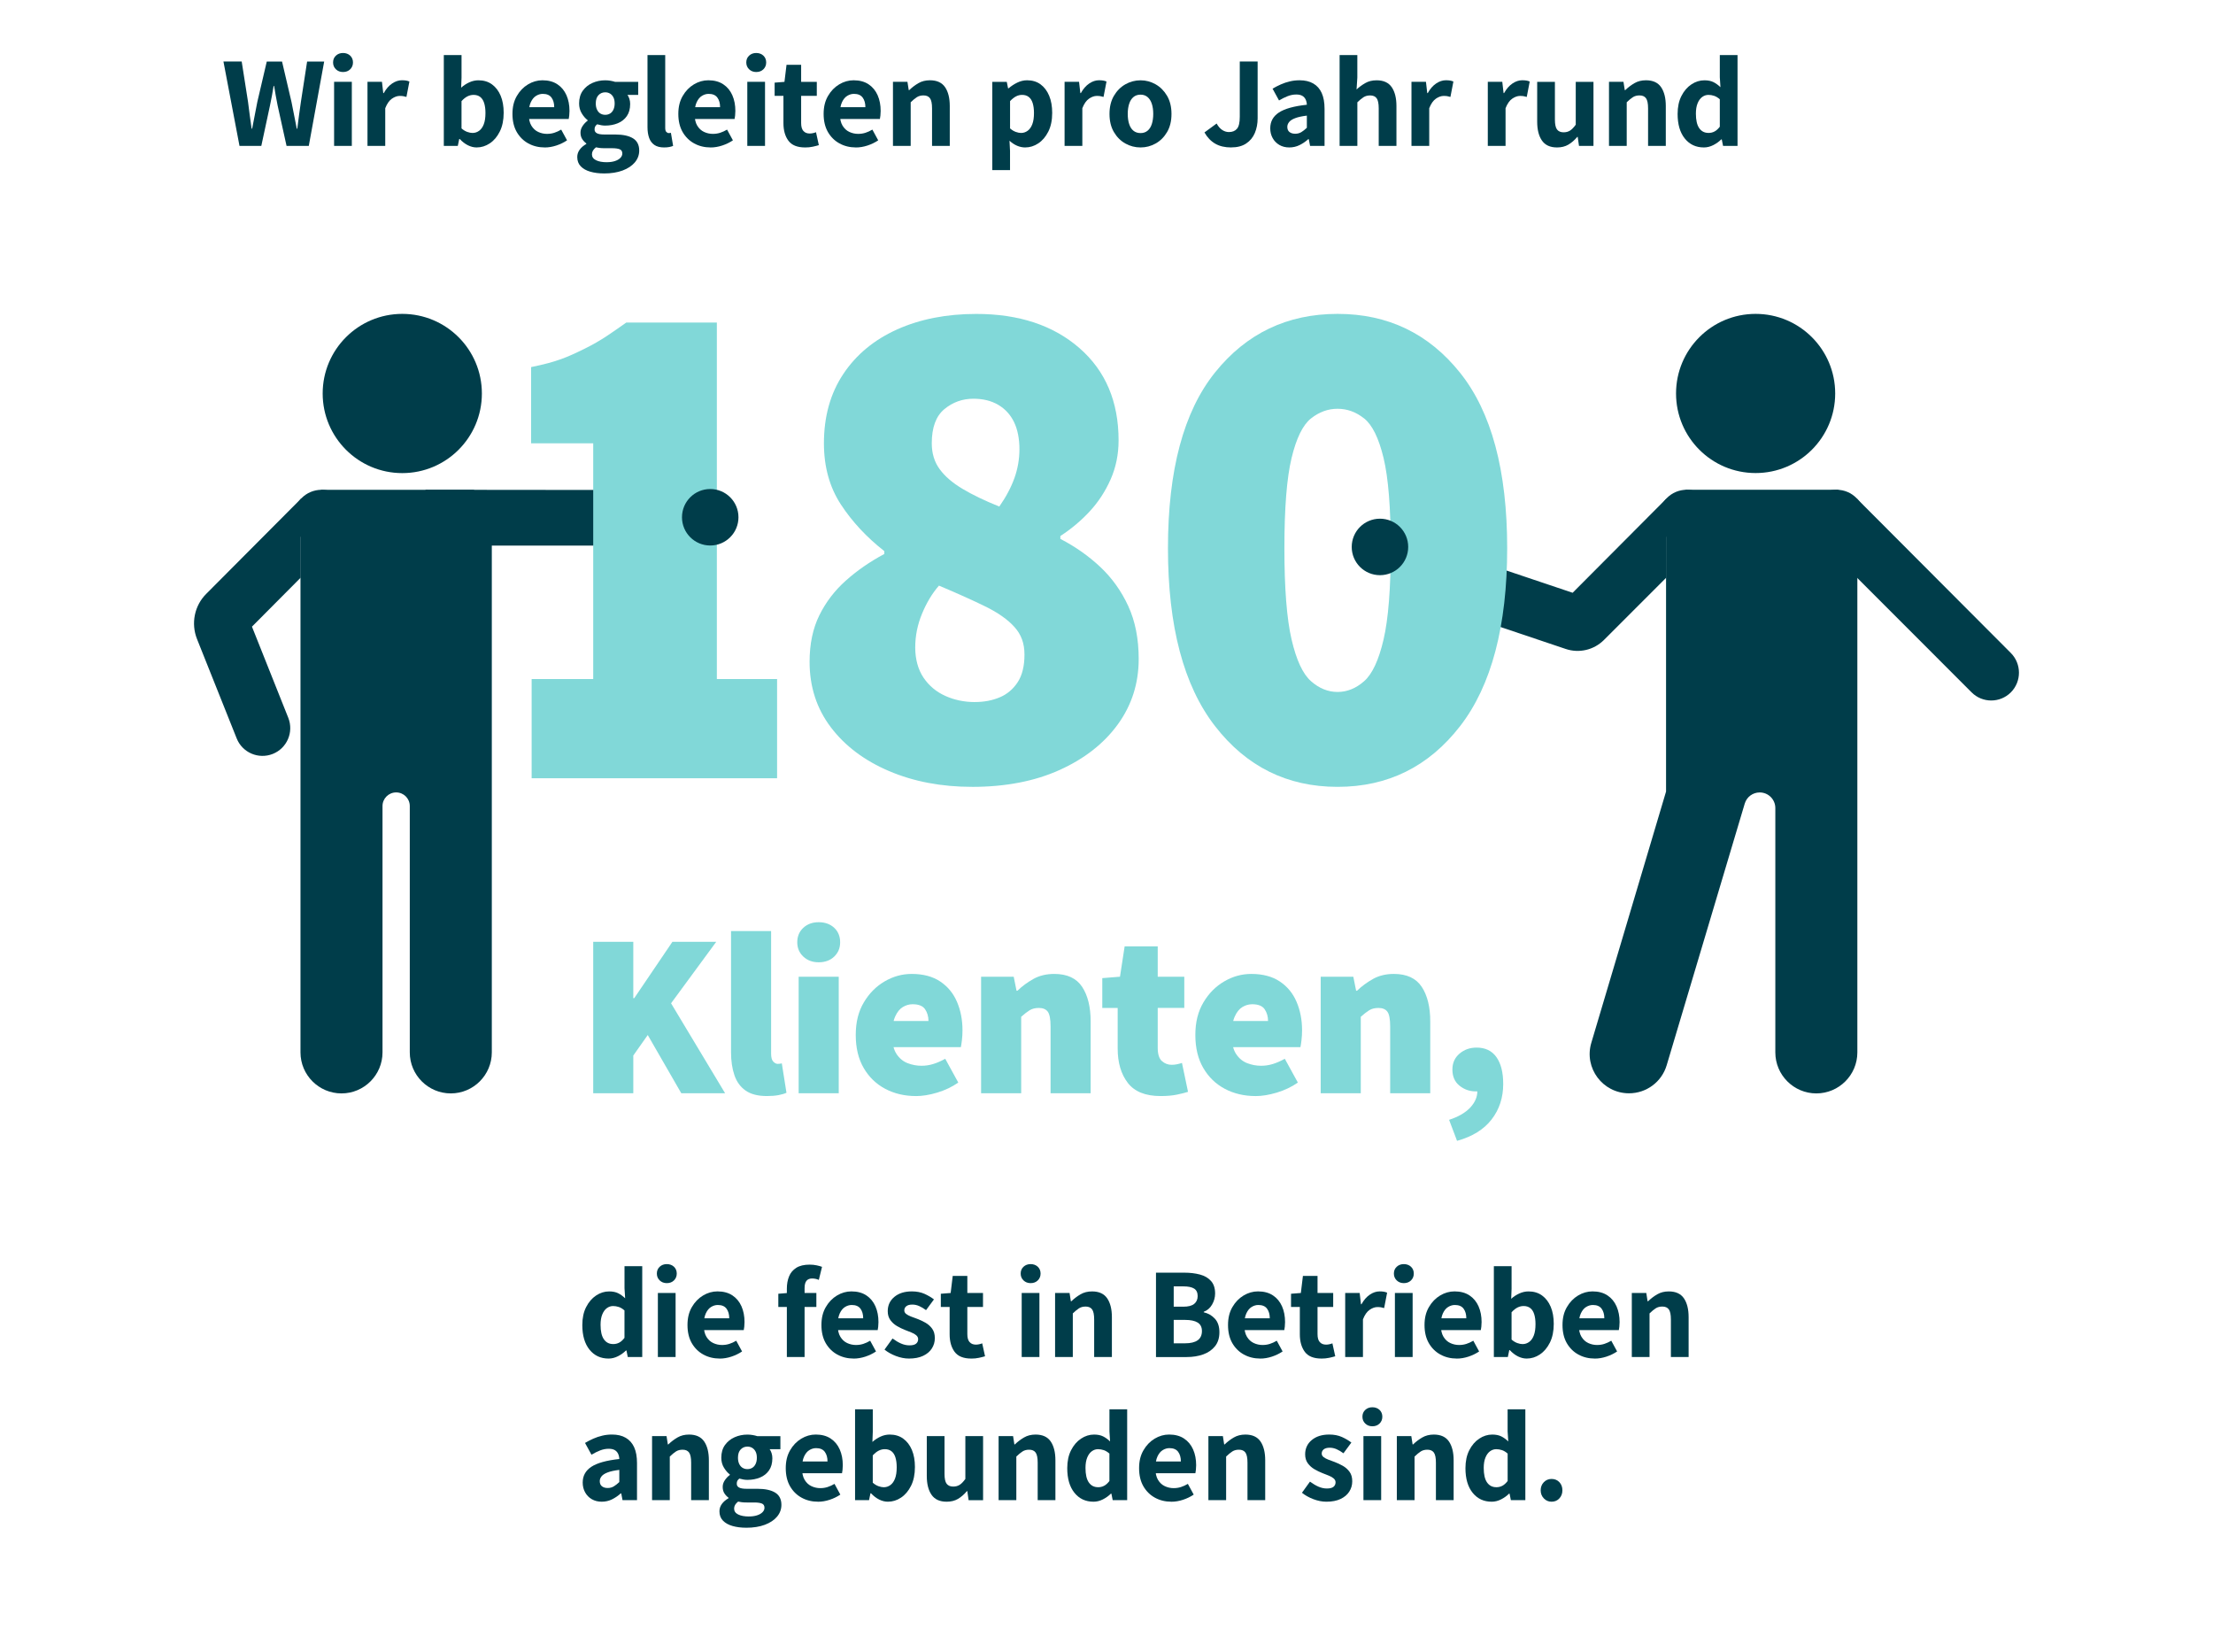 <?xml version="1.0" encoding="UTF-8"?>
<svg xmlns="http://www.w3.org/2000/svg" id="Ebene_1" data-name="Ebene 1" viewBox="0 0 804 600">
  <defs>
    <style>
      .cls-1 {
        fill: none;
      }

      .cls-2 {
        fill: #81d8d8;
      }

      .cls-3 {
        fill: #003d4a;
      }
    </style>
  </defs>
  <g>
    <rect class="cls-1" x="80.47" y="20" width="590.27" height="44.84"></rect>
    <path class="cls-3" d="M87.01,52.99l-5.83-30.64h6.63l2.3,14.66c.19,1.63.4,3.26.63,4.89.23,1.63.46,3.24.68,4.84h.19c.31-1.6.63-3.22.94-4.86.31-1.65.63-3.27.94-4.86l3.43-14.66h5.55l3.43,14.66c.31,1.6.63,3.21.96,4.84.33,1.63.65,3.26.96,4.89h.19c.19-1.63.4-3.26.63-4.89.24-1.63.46-3.24.68-4.84l2.26-14.66h6.2l-5.59,30.64h-8.08l-3.24-14.66c-.25-1.19-.48-2.38-.68-3.57-.2-1.19-.4-2.37-.59-3.53h-.19c-.19,1.16-.39,2.33-.61,3.53-.22,1.19-.45,2.38-.71,3.57l-3.15,14.66h-7.94Z"></path>
    <path class="cls-3" d="M124.62,26.16c-1.03,0-1.9-.33-2.58-.99-.69-.66-1.03-1.49-1.03-2.49s.34-1.83,1.03-2.47c.69-.64,1.55-.96,2.58-.96s1.93.32,2.61.96c.67.64,1.01,1.47,1.01,2.47s-.34,1.83-1.01,2.49c-.67.66-1.54.99-2.61.99ZM121.38,52.99v-23.27h6.44v23.27h-6.44Z"></path>
    <path class="cls-3" d="M133.51,52.99v-23.27h5.26l.47,4.09h.19c.85-1.54,1.86-2.69,3.03-3.48s2.36-1.18,3.55-1.18c.63,0,1.16.04,1.6.12.44.08.81.2,1.13.35l-1.08,5.59c-.41-.12-.79-.22-1.15-.28-.36-.06-.79-.09-1.29-.09-.91,0-1.85.33-2.82.99-.97.66-1.79,1.82-2.44,3.48v13.68h-6.44Z"></path>
    <path class="cls-3" d="M173.18,53.56c-1.07,0-2.12-.26-3.17-.78-1.05-.52-2.04-1.28-2.98-2.28h-.19l-.52,2.49h-5.08V20h6.44v8.18l-.14,3.67c.91-.81,1.9-1.46,2.98-1.95,1.08-.49,2.19-.73,3.31-.73,1.91,0,3.55.49,4.91,1.48,1.36.99,2.41,2.36,3.15,4.11.74,1.75,1.1,3.82,1.1,6.2,0,2.66-.47,4.94-1.41,6.82-.94,1.88-2.15,3.31-3.64,4.3-1.49.99-3.08,1.48-4.77,1.48ZM171.72,48.29c.85,0,1.63-.26,2.35-.78.72-.52,1.28-1.31,1.69-2.37.41-1.06.61-2.43.61-4.09,0-1.41-.16-2.61-.47-3.6-.31-.99-.79-1.73-1.43-2.23-.64-.5-1.45-.75-2.42-.75-.75,0-1.48.17-2.19.52-.71.35-1.43.92-2.19,1.74v9.92c.69.6,1.39,1.02,2.09,1.27.7.25,1.35.38,1.95.38Z"></path>
    <path class="cls-3" d="M197.89,53.56c-2.19,0-4.18-.49-5.95-1.46-1.77-.97-3.17-2.36-4.21-4.16-1.03-1.8-1.55-3.99-1.55-6.56s.52-4.67,1.57-6.49c1.05-1.82,2.4-3.23,4.07-4.23,1.66-1,3.42-1.5,5.26-1.5,2.16,0,3.97.49,5.43,1.46,1.46.97,2.55,2.3,3.29,3.97.74,1.68,1.1,3.58,1.1,5.71,0,.56-.03,1.12-.09,1.67-.06.55-.13.96-.19,1.25h-15.37l-.05-4.28h10.15c0-1.44-.33-2.61-.99-3.5-.66-.89-1.71-1.34-3.15-1.34-.85,0-1.66.23-2.44.71-.78.47-1.43,1.25-1.93,2.33-.5,1.08-.75,2.5-.75,4.25s.32,3.2.96,4.25c.64,1.05,1.46,1.81,2.47,2.28,1,.47,2.07.71,3.2.71.94,0,1.82-.13,2.66-.4.83-.27,1.67-.65,2.51-1.15l2.12,3.9c-1.16.78-2.45,1.41-3.88,1.88-1.43.47-2.84.71-4.25.71Z"></path>
    <path class="cls-3" d="M219.41,63c-1.82,0-3.46-.21-4.94-.63-1.47-.42-2.63-1.07-3.48-1.95-.85-.88-1.27-2.01-1.27-3.38,0-.97.29-1.86.87-2.66.58-.8,1.39-1.5,2.42-2.09v-.19c-.56-.41-1.06-.93-1.48-1.57-.42-.64-.63-1.43-.63-2.37,0-.85.26-1.65.78-2.42.52-.77,1.12-1.4,1.81-1.9v-.19c-.78-.59-1.5-1.42-2.14-2.47-.64-1.05-.96-2.25-.96-3.6,0-1.85.45-3.39,1.34-4.63.89-1.24,2.06-2.18,3.5-2.82,1.44-.64,2.99-.96,4.65-.96.66,0,1.29.06,1.9.16.61.11,1.17.24,1.67.4h8.41v4.75h-3.9c.28.38.52.85.7,1.43.19.58.28,1.2.28,1.86,0,1.79-.41,3.26-1.22,4.42-.81,1.16-1.9,2.02-3.27,2.58-1.36.56-2.89.85-4.58.85-.44,0-.9-.04-1.39-.12-.49-.08-1-.2-1.53-.35-.31.25-.55.51-.71.78-.16.27-.23.63-.23,1.1,0,.6.27,1.05.82,1.36.55.31,1.46.47,2.75.47h3.9c2.82,0,4.98.46,6.49,1.39,1.5.92,2.26,2.41,2.26,4.44,0,1.6-.53,3.02-1.57,4.28-1.05,1.25-2.53,2.24-4.44,2.96-1.91.72-4.18,1.08-6.81,1.08ZM220.45,58.92c1.1,0,2.07-.13,2.91-.4.85-.27,1.51-.64,2-1.13.49-.49.73-1.03.73-1.62,0-.78-.32-1.3-.96-1.55-.64-.25-1.56-.38-2.75-.38h-2.68c-.72,0-1.33-.03-1.83-.09-.5-.06-.96-.14-1.36-.23-.5.41-.87.81-1.1,1.22s-.35.85-.35,1.32c0,.94.49,1.65,1.48,2.14.99.49,2.29.73,3.92.73ZM219.88,41.71c.66,0,1.25-.16,1.76-.47.52-.31.92-.78,1.22-1.41.3-.63.45-1.38.45-2.26s-.15-1.61-.45-2.21c-.3-.59-.71-1.05-1.22-1.36-.52-.31-1.1-.47-1.76-.47-.97,0-1.79.35-2.44,1.03-.66.69-.99,1.69-.99,3.01,0,.88.15,1.63.45,2.26.3.63.71,1.1,1.22,1.41.52.31,1.1.47,1.76.47Z"></path>
    <path class="cls-3" d="M241.25,53.56c-1.47,0-2.65-.31-3.52-.92-.88-.61-1.51-1.46-1.9-2.56-.39-1.1-.59-2.4-.59-3.9v-26.18h6.44v26.46c0,.69.13,1.18.4,1.46.27.28.54.42.82.42.16,0,.29,0,.4-.02.11-.02.26-.04.45-.07l.8,4.75c-.38.16-.83.29-1.36.4-.53.11-1.17.16-1.93.16Z"></path>
    <path class="cls-3" d="M258.15,53.56c-2.19,0-4.18-.49-5.95-1.46-1.77-.97-3.17-2.36-4.21-4.16-1.03-1.8-1.55-3.99-1.55-6.56s.52-4.67,1.57-6.49c1.05-1.82,2.4-3.23,4.07-4.23,1.66-1,3.42-1.5,5.26-1.5,2.16,0,3.97.49,5.43,1.46,1.46.97,2.55,2.3,3.29,3.97.74,1.68,1.1,3.58,1.1,5.71,0,.56-.03,1.12-.09,1.67-.06.55-.13.96-.19,1.25h-15.37l-.05-4.28h10.15c0-1.44-.33-2.61-.99-3.5-.66-.89-1.71-1.34-3.15-1.34-.85,0-1.66.23-2.44.71-.78.47-1.43,1.25-1.93,2.33-.5,1.08-.75,2.5-.75,4.25s.32,3.2.96,4.25c.64,1.05,1.46,1.81,2.47,2.28,1,.47,2.07.71,3.2.71.94,0,1.82-.13,2.66-.4.83-.27,1.67-.65,2.51-1.15l2.12,3.9c-1.16.78-2.45,1.41-3.88,1.88-1.43.47-2.84.71-4.25.71Z"></path>
    <path class="cls-3" d="M274.74,26.16c-1.03,0-1.9-.33-2.58-.99-.69-.66-1.03-1.49-1.03-2.49s.34-1.83,1.03-2.47c.69-.64,1.55-.96,2.58-.96s1.93.32,2.61.96c.67.64,1.01,1.47,1.01,2.47s-.34,1.83-1.01,2.49c-.67.66-1.54.99-2.61.99ZM271.5,52.99v-23.27h6.44v23.27h-6.44Z"></path>
    <path class="cls-3" d="M292.48,53.56c-2.82,0-4.83-.81-6.04-2.44-1.21-1.63-1.81-3.76-1.81-6.39v-9.92h-3.2v-4.79l3.57-.28.75-6.2h5.31v6.2h5.69v5.08h-5.69v9.87c0,1.32.27,2.28.82,2.89.55.61,1.31.92,2.28.92.41,0,.81-.05,1.22-.14.41-.09.77-.2,1.08-.33l1.03,4.7c-.63.19-1.36.38-2.21.56-.85.19-1.79.28-2.82.28Z"></path>
    <path class="cls-3" d="M310.94,53.56c-2.19,0-4.18-.49-5.95-1.46-1.77-.97-3.17-2.36-4.21-4.16-1.03-1.8-1.55-3.99-1.55-6.56s.52-4.67,1.57-6.49c1.05-1.82,2.4-3.23,4.07-4.23,1.66-1,3.42-1.5,5.26-1.5,2.16,0,3.97.49,5.43,1.46,1.46.97,2.55,2.3,3.29,3.97.74,1.68,1.1,3.58,1.1,5.71,0,.56-.03,1.12-.09,1.67-.06.55-.13.96-.19,1.25h-15.37l-.05-4.28h10.15c0-1.44-.33-2.61-.99-3.5-.66-.89-1.71-1.34-3.15-1.34-.85,0-1.66.23-2.44.71-.78.47-1.43,1.25-1.93,2.33-.5,1.08-.75,2.5-.75,4.25s.32,3.2.96,4.25c.64,1.05,1.46,1.81,2.47,2.28,1,.47,2.07.71,3.2.71.94,0,1.82-.13,2.66-.4.83-.27,1.67-.65,2.51-1.15l2.12,3.9c-1.16.78-2.45,1.41-3.88,1.88-1.43.47-2.84.71-4.25.71Z"></path>
    <path class="cls-3" d="M324.42,52.99v-23.27h5.26l.47,3.01h.19c1-.97,2.11-1.81,3.31-2.51,1.21-.71,2.61-1.06,4.21-1.06,2.51,0,4.33.83,5.48,2.49,1.14,1.66,1.72,3.95,1.72,6.86v14.48h-6.44v-13.63c0-1.75-.25-2.98-.75-3.67-.5-.69-1.29-1.03-2.35-1.03-.94,0-1.74.21-2.4.63-.66.42-1.41,1.04-2.26,1.86v15.84h-6.44Z"></path>
    <path class="cls-3" d="M360.51,61.78V29.73h5.26l.47,2.35h.19c.94-.81,1.99-1.5,3.15-2.07,1.16-.56,2.35-.85,3.57-.85,1.91,0,3.54.49,4.89,1.48,1.35.99,2.39,2.37,3.13,4.14.74,1.77,1.1,3.85,1.1,6.23,0,2.66-.47,4.93-1.41,6.79-.94,1.86-2.15,3.29-3.64,4.28-1.49.99-3.08,1.48-4.77,1.48-1,0-1.99-.21-2.96-.63-.97-.42-1.88-1.03-2.73-1.81l.19,3.71v6.96h-6.44ZM371,48.29c.85,0,1.63-.26,2.35-.78.72-.52,1.28-1.31,1.69-2.37.41-1.06.61-2.43.61-4.09,0-1.41-.16-2.61-.47-3.6-.31-.99-.79-1.73-1.43-2.23-.64-.5-1.45-.75-2.42-.75-.75,0-1.47.17-2.16.52-.69.35-1.43.92-2.21,1.74v9.92c.69.6,1.39,1.02,2.09,1.27.7.25,1.35.38,1.95.38Z"></path>
    <path class="cls-3" d="M386.77,52.99v-23.27h5.26l.47,4.09h.19c.85-1.54,1.86-2.69,3.03-3.48s2.36-1.18,3.55-1.18c.63,0,1.16.04,1.6.12.44.08.81.2,1.13.35l-1.08,5.59c-.41-.12-.79-.22-1.15-.28-.36-.06-.79-.09-1.29-.09-.91,0-1.85.33-2.82.99-.97.66-1.79,1.82-2.44,3.48v13.68h-6.44Z"></path>
    <path class="cls-3" d="M414.37,53.56c-1.97,0-3.82-.48-5.52-1.43-1.71-.96-3.09-2.34-4.16-4.16-1.07-1.82-1.6-4.01-1.6-6.58s.53-4.76,1.6-6.58c1.07-1.82,2.45-3.21,4.16-4.18,1.71-.97,3.55-1.46,5.52-1.46s3.77.49,5.48,1.46c1.71.97,3.09,2.37,4.16,4.18,1.06,1.82,1.6,4.01,1.6,6.58s-.53,4.76-1.6,6.58c-1.07,1.82-2.45,3.2-4.16,4.16-1.71.96-3.53,1.43-5.48,1.43ZM414.37,48.34c1,0,1.85-.28,2.54-.85.69-.56,1.21-1.37,1.55-2.42.34-1.05.52-2.28.52-3.69s-.17-2.64-.52-3.69c-.35-1.05-.86-1.86-1.55-2.44-.69-.58-1.54-.87-2.54-.87s-1.9.29-2.58.87c-.69.58-1.21,1.39-1.55,2.44s-.52,2.28-.52,3.69.17,2.64.52,3.69c.34,1.05.86,1.86,1.55,2.42.69.56,1.55.85,2.58.85Z"></path>
    <path class="cls-3" d="M447.27,53.56c-2.26,0-4.18-.45-5.76-1.36-1.58-.91-2.89-2.27-3.92-4.09l4.42-3.24c.59,1.07,1.28,1.85,2.04,2.35.77.5,1.57.75,2.42.75,1.28,0,2.26-.4,2.94-1.2s1.01-2.25,1.01-4.35v-20.07h6.49v20.63c0,1.94-.34,3.71-1.01,5.31-.67,1.6-1.72,2.88-3.15,3.83-1.43.96-3.25,1.43-5.48,1.43Z"></path>
    <path class="cls-3" d="M468.4,53.56c-1.38,0-2.58-.31-3.62-.92-1.03-.61-1.84-1.44-2.42-2.49-.58-1.05-.87-2.23-.87-3.55,0-2.44,1.05-4.35,3.15-5.73,2.1-1.38,5.48-2.32,10.15-2.82-.03-.72-.18-1.36-.45-1.93-.27-.56-.67-1-1.22-1.32-.55-.31-1.28-.47-2.19-.47-1.03,0-2.06.2-3.08.59-1.02.39-2.08.92-3.17,1.57l-2.35-4.28c.94-.56,1.94-1.08,3.01-1.55,1.06-.47,2.16-.84,3.29-1.1,1.13-.27,2.3-.4,3.53-.4,1.97,0,3.63.39,4.98,1.18,1.35.78,2.37,1.94,3.05,3.45.69,1.52,1.03,3.44,1.03,5.76v13.44h-5.26l-.47-2.44h-.19c-.97.88-2.03,1.6-3.17,2.16-1.14.56-2.39.85-3.74.85ZM470.56,48.58c.85,0,1.59-.2,2.23-.59.64-.39,1.31-.92,2-1.57v-4.42c-1.79.22-3.2.52-4.23.92-1.03.39-1.77.86-2.21,1.41-.44.55-.66,1.14-.66,1.76,0,.85.27,1.47.8,1.88.53.41,1.22.61,2.07.61Z"></path>
    <path class="cls-3" d="M486.69,52.99V20h6.44v8.18l-.28,4.32c.91-.85,1.95-1.61,3.13-2.3,1.17-.69,2.56-1.03,4.16-1.03,2.51,0,4.33.83,5.48,2.49,1.14,1.66,1.72,3.95,1.72,6.86v14.48h-6.44v-13.63c0-1.75-.25-2.98-.75-3.67-.5-.69-1.29-1.03-2.35-1.03-.94,0-1.74.21-2.4.63-.66.42-1.41,1.04-2.26,1.86v15.84h-6.44Z"></path>
    <path class="cls-3" d="M512.8,52.99v-23.27h5.26l.47,4.09h.19c.85-1.54,1.86-2.69,3.03-3.48s2.36-1.18,3.55-1.18c.63,0,1.16.04,1.6.12.44.08.81.2,1.13.35l-1.08,5.59c-.41-.12-.79-.22-1.15-.28-.36-.06-.79-.09-1.29-.09-.91,0-1.85.33-2.82.99-.97.66-1.79,1.82-2.44,3.48v13.68h-6.44Z"></path>
    <path class="cls-3" d="M540.53,52.99v-23.27h5.26l.47,4.09h.19c.85-1.54,1.86-2.69,3.03-3.48s2.36-1.18,3.55-1.18c.63,0,1.16.04,1.6.12.44.08.81.2,1.13.35l-1.08,5.59c-.41-.12-.79-.22-1.15-.28-.36-.06-.79-.09-1.29-.09-.91,0-1.85.33-2.82.99-.97.66-1.79,1.82-2.44,3.48v13.68h-6.44Z"></path>
    <path class="cls-3" d="M565.66,53.56c-2.48,0-4.29-.83-5.45-2.49-1.16-1.66-1.74-3.95-1.74-6.86v-14.48h6.44v13.68c0,1.75.26,2.97.78,3.64.52.67,1.31,1.01,2.37,1.01.91,0,1.69-.21,2.35-.63.66-.42,1.35-1.14,2.07-2.14v-15.56h6.44v23.27h-5.26l-.47-3.29h-.14c-1,1.19-2.08,2.13-3.24,2.82-1.16.69-2.54,1.03-4.14,1.03Z"></path>
    <path class="cls-3" d="M584.56,52.99v-23.27h5.26l.47,3.01h.19c1-.97,2.11-1.81,3.31-2.51,1.21-.71,2.61-1.06,4.21-1.06,2.51,0,4.33.83,5.48,2.49,1.14,1.66,1.72,3.95,1.72,6.86v14.48h-6.44v-13.63c0-1.75-.25-2.98-.75-3.67-.5-.69-1.29-1.03-2.35-1.03-.94,0-1.74.21-2.4.63-.66.42-1.41,1.04-2.26,1.86v15.84h-6.44Z"></path>
    <path class="cls-3" d="M619.03,53.56c-2.88,0-5.19-1.08-6.93-3.24-1.74-2.16-2.61-5.14-2.61-8.93,0-2.54.46-4.72,1.39-6.53.92-1.82,2.13-3.22,3.62-4.21,1.49-.99,3.06-1.48,4.72-1.48,1.32,0,2.41.22,3.29.66.88.44,1.72,1.05,2.54,1.83l-.23-3.62v-8.04h6.44v32.99h-5.26l-.47-2.35h-.19c-.81.82-1.78,1.5-2.89,2.07-1.11.56-2.25.85-3.41.85ZM620.68,48.29c.81,0,1.55-.17,2.21-.52.66-.34,1.3-.92,1.93-1.74v-9.96c-.66-.59-1.34-1.01-2.04-1.25s-1.4-.35-2.09-.35c-.82,0-1.57.25-2.26.75-.69.5-1.25,1.26-1.67,2.28-.42,1.02-.63,2.28-.63,3.78,0,2.35.4,4.11,1.2,5.26.8,1.16,1.92,1.74,3.36,1.74Z"></path>
  </g>
  <g>
    <rect class="cls-1" x="209.68" y="451.49" width="537.57" height="93.51"></rect>
    <path class="cls-3" d="M221.1,493.51c-2.88,0-5.19-1.08-6.93-3.24-1.74-2.16-2.61-5.14-2.61-8.93,0-2.54.46-4.72,1.39-6.53.92-1.82,2.13-3.22,3.62-4.21,1.49-.99,3.06-1.48,4.72-1.48,1.32,0,2.41.22,3.29.66.88.44,1.72,1.05,2.54,1.83l-.23-3.62v-8.04h6.44v32.99h-5.26l-.47-2.35h-.19c-.82.82-1.78,1.5-2.89,2.07-1.11.56-2.25.85-3.41.85ZM222.74,488.25c.81,0,1.55-.17,2.21-.52.66-.34,1.3-.92,1.93-1.74v-9.96c-.66-.59-1.34-1.01-2.04-1.25-.71-.23-1.4-.35-2.09-.35-.81,0-1.57.25-2.26.75-.69.5-1.25,1.26-1.67,2.28-.42,1.02-.63,2.28-.63,3.78,0,2.35.4,4.11,1.2,5.26.8,1.16,1.92,1.74,3.36,1.74Z"></path>
    <path class="cls-3" d="M242.25,466.11c-1.03,0-1.9-.33-2.58-.99-.69-.66-1.03-1.49-1.03-2.49s.34-1.83,1.03-2.47c.69-.64,1.55-.96,2.58-.96s1.93.32,2.61.96c.67.64,1.01,1.47,1.01,2.47s-.34,1.83-1.01,2.49c-.67.66-1.54.99-2.61.99ZM239.01,492.95v-23.27h6.44v23.27h-6.44Z"></path>
    <path class="cls-3" d="M261.48,493.51c-2.19,0-4.18-.49-5.95-1.46-1.77-.97-3.17-2.36-4.21-4.16-1.03-1.8-1.55-3.99-1.55-6.56s.52-4.67,1.57-6.49c1.05-1.82,2.4-3.23,4.07-4.23,1.66-1,3.42-1.5,5.26-1.5,2.16,0,3.97.49,5.43,1.46,1.46.97,2.55,2.3,3.29,3.97.74,1.68,1.1,3.58,1.1,5.71,0,.56-.03,1.12-.09,1.67-.06.55-.13.96-.19,1.25h-15.37l-.05-4.28h10.15c0-1.44-.33-2.61-.99-3.5-.66-.89-1.71-1.34-3.15-1.34-.85,0-1.66.23-2.44.71-.78.47-1.43,1.25-1.93,2.33-.5,1.08-.75,2.5-.75,4.25s.32,3.2.96,4.25c.64,1.05,1.46,1.81,2.47,2.28,1,.47,2.07.71,3.2.71.94,0,1.82-.13,2.66-.4.83-.27,1.67-.65,2.51-1.15l2.12,3.9c-1.16.78-2.45,1.41-3.88,1.88-1.43.47-2.84.71-4.25.71Z"></path>
    <path class="cls-3" d="M282.77,474.76v-4.79l3.43-.28h10.39v5.08h-13.82ZM285.87,492.95v-24.82c0-1.66.27-3.15.8-4.46.53-1.32,1.41-2.36,2.63-3.13,1.22-.77,2.84-1.15,4.84-1.15.94,0,1.8.09,2.58.26.78.17,1.43.35,1.93.54l-1.17,4.75c-.41-.19-.82-.32-1.22-.4-.41-.08-.82-.12-1.22-.12-.88,0-1.55.27-2.02.82-.47.55-.71,1.45-.71,2.7v25h-6.44Z"></path>
    <path class="cls-3" d="M310.14,493.51c-2.19,0-4.18-.49-5.95-1.46-1.77-.97-3.17-2.36-4.21-4.16-1.03-1.8-1.55-3.99-1.55-6.56s.52-4.67,1.57-6.49c1.05-1.82,2.4-3.23,4.07-4.23,1.66-1,3.42-1.5,5.26-1.5,2.16,0,3.97.49,5.43,1.46,1.46.97,2.55,2.3,3.29,3.97.74,1.68,1.1,3.58,1.1,5.71,0,.56-.03,1.12-.09,1.67-.06.55-.13.96-.19,1.25h-15.37l-.05-4.28h10.15c0-1.44-.33-2.61-.99-3.5-.66-.89-1.71-1.34-3.15-1.34-.85,0-1.66.23-2.44.71-.78.47-1.43,1.25-1.93,2.33-.5,1.08-.75,2.5-.75,4.25s.32,3.2.96,4.25c.64,1.05,1.46,1.81,2.47,2.28,1,.47,2.07.71,3.2.71.94,0,1.82-.13,2.66-.4.83-.27,1.67-.65,2.51-1.15l2.12,3.9c-1.16.78-2.45,1.41-3.88,1.88-1.43.47-2.84.71-4.25.71Z"></path>
    <path class="cls-3" d="M330.23,493.51c-1.54,0-3.11-.31-4.72-.92-1.61-.61-3-1.39-4.16-2.33l2.91-4.04c1.06.78,2.1,1.39,3.1,1.83,1,.44,2.02.66,3.06.66,1.1,0,1.9-.2,2.4-.61.5-.41.75-.96.75-1.65,0-.53-.23-.99-.68-1.39-.45-.39-1.05-.74-1.79-1.03-.74-.3-1.51-.6-2.33-.92-.97-.38-1.94-.85-2.89-1.41-.96-.56-1.75-1.28-2.4-2.16-.64-.88-.96-1.96-.96-3.24,0-2.13.8-3.86,2.4-5.19,1.6-1.33,3.71-2,6.35-2,1.75,0,3.29.3,4.61.89,1.32.6,2.46,1.27,3.43,2.02l-2.87,3.9c-.85-.63-1.68-1.12-2.49-1.48-.81-.36-1.65-.54-2.49-.54-.97,0-1.7.2-2.19.59-.49.39-.73.9-.73,1.53,0,.5.22.92.66,1.27.44.35,1.02.66,1.74.94.72.28,1.49.56,2.3.85,1,.38,1.99.84,2.96,1.39.97.55,1.79,1.27,2.44,2.16.66.89.99,2.04.99,3.45s-.36,2.63-1.08,3.76c-.72,1.13-1.78,2.02-3.17,2.68-1.39.66-3.11.99-5.15.99Z"></path>
    <path class="cls-3" d="M352.86,493.51c-2.82,0-4.83-.81-6.04-2.44-1.21-1.63-1.81-3.76-1.81-6.39v-9.92h-3.2v-4.79l3.57-.28.75-6.2h5.31v6.2h5.69v5.08h-5.69v9.87c0,1.32.27,2.28.82,2.89.55.61,1.31.92,2.28.92.41,0,.81-.05,1.22-.14.41-.09.77-.2,1.08-.33l1.03,4.7c-.63.19-1.36.38-2.21.56-.85.19-1.79.28-2.82.28Z"></path>
    <path class="cls-3" d="M374.43,466.11c-1.03,0-1.9-.33-2.58-.99-.69-.66-1.03-1.49-1.03-2.49s.34-1.83,1.03-2.47c.69-.64,1.55-.96,2.58-.96s1.93.32,2.61.96c.67.64,1.01,1.47,1.01,2.47s-.34,1.83-1.01,2.49c-.67.66-1.54.99-2.61.99ZM371.19,492.95v-23.27h6.44v23.27h-6.44Z"></path>
    <path class="cls-3" d="M383.32,492.95v-23.27h5.26l.47,3.01h.19c1-.97,2.11-1.81,3.31-2.51,1.21-.71,2.61-1.06,4.21-1.06,2.51,0,4.33.83,5.48,2.49,1.14,1.66,1.72,3.95,1.72,6.86v14.48h-6.44v-13.63c0-1.75-.25-2.98-.75-3.67-.5-.69-1.29-1.03-2.35-1.03-.94,0-1.74.21-2.4.63-.66.42-1.41,1.04-2.26,1.86v15.84h-6.44Z"></path>
    <path class="cls-3" d="M419.98,492.95v-30.64h10.29c2.1,0,4,.23,5.69.68,1.69.45,3.03,1.24,4.02,2.35.99,1.11,1.48,2.62,1.48,4.54,0,1.41-.37,2.75-1.1,4.02s-1.75,2.14-3.03,2.61v.19c1.63.38,2.98,1.16,4.07,2.35,1.08,1.19,1.62,2.82,1.62,4.89s-.53,3.77-1.6,5.1c-1.07,1.33-2.49,2.32-4.28,2.96-1.79.64-3.79.96-6.02.96h-11.14ZM426.42,474.67h3.48c1.82,0,3.14-.34,3.97-1.03.83-.69,1.25-1.63,1.25-2.82,0-1.28-.43-2.19-1.29-2.73-.86-.53-2.16-.8-3.88-.8h-3.53v7.38ZM426.42,487.97h4.14c2,0,3.52-.37,4.56-1.1,1.03-.74,1.55-1.86,1.55-3.36,0-1.41-.52-2.44-1.55-3.08-1.03-.64-2.55-.96-4.56-.96h-4.14v8.51Z"></path>
    <path class="cls-3" d="M457.86,493.51c-2.19,0-4.18-.49-5.95-1.46-1.77-.97-3.17-2.36-4.21-4.16-1.03-1.8-1.55-3.99-1.55-6.56s.52-4.67,1.57-6.49c1.05-1.82,2.4-3.23,4.07-4.23,1.66-1,3.42-1.5,5.26-1.5,2.16,0,3.97.49,5.43,1.46,1.46.97,2.55,2.3,3.29,3.97.74,1.68,1.1,3.58,1.1,5.71,0,.56-.03,1.12-.09,1.67-.06.55-.12.96-.19,1.25h-15.37l-.05-4.28h10.15c0-1.44-.33-2.61-.99-3.5-.66-.89-1.71-1.34-3.15-1.34-.85,0-1.66.23-2.44.71-.78.47-1.43,1.25-1.93,2.33-.5,1.08-.75,2.5-.75,4.25s.32,3.2.96,4.25c.64,1.05,1.46,1.81,2.47,2.28,1,.47,2.07.71,3.2.71.94,0,1.83-.13,2.66-.4.83-.27,1.67-.65,2.51-1.15l2.12,3.9c-1.16.78-2.45,1.41-3.88,1.88-1.43.47-2.84.71-4.25.71Z"></path>
    <path class="cls-3" d="M480.09,493.51c-2.82,0-4.83-.81-6.04-2.44-1.21-1.63-1.81-3.76-1.81-6.39v-9.92h-3.2v-4.79l3.57-.28.75-6.2h5.31v6.2h5.69v5.08h-5.69v9.87c0,1.32.27,2.28.82,2.89.55.61,1.31.92,2.28.92.41,0,.81-.05,1.22-.14.41-.09.77-.2,1.08-.33l1.03,4.7c-.63.19-1.36.38-2.21.56s-1.79.28-2.82.28Z"></path>
    <path class="cls-3" d="M488.72,492.95v-23.27h5.26l.47,4.09h.19c.85-1.54,1.86-2.69,3.03-3.48s2.36-1.18,3.55-1.18c.63,0,1.16.04,1.6.12.44.08.81.2,1.13.35l-1.08,5.59c-.41-.12-.79-.22-1.15-.28-.36-.06-.79-.09-1.29-.09-.91,0-1.85.33-2.82.99-.97.66-1.79,1.82-2.44,3.48v13.68h-6.44Z"></path>
    <path class="cls-3" d="M510.02,466.11c-1.03,0-1.9-.33-2.58-.99-.69-.66-1.03-1.49-1.03-2.49s.34-1.83,1.03-2.47c.69-.64,1.55-.96,2.58-.96s1.93.32,2.61.96c.67.64,1.01,1.47,1.01,2.47s-.34,1.83-1.01,2.49c-.67.66-1.54.99-2.61.99ZM506.78,492.95v-23.27h6.44v23.27h-6.44Z"></path>
    <path class="cls-3" d="M529.25,493.51c-2.19,0-4.18-.49-5.95-1.46-1.77-.97-3.17-2.36-4.21-4.16-1.03-1.8-1.55-3.99-1.55-6.56s.52-4.67,1.58-6.49c1.05-1.82,2.4-3.23,4.07-4.23,1.66-1,3.42-1.5,5.26-1.5,2.16,0,3.97.49,5.43,1.46,1.46.97,2.55,2.3,3.29,3.97.74,1.68,1.1,3.58,1.1,5.71,0,.56-.03,1.12-.09,1.67-.06.55-.13.96-.19,1.25h-15.37l-.05-4.28h10.15c0-1.44-.33-2.61-.99-3.5-.66-.89-1.71-1.34-3.15-1.34-.85,0-1.66.23-2.44.71-.78.47-1.43,1.25-1.93,2.33-.5,1.08-.75,2.5-.75,4.25s.32,3.2.96,4.25c.64,1.05,1.46,1.81,2.47,2.28,1,.47,2.07.71,3.2.71.94,0,1.82-.13,2.66-.4.83-.27,1.67-.65,2.51-1.15l2.12,3.9c-1.16.78-2.45,1.41-3.88,1.88-1.43.47-2.84.71-4.25.71Z"></path>
    <path class="cls-3" d="M554.67,493.51c-1.07,0-2.12-.26-3.17-.78s-2.04-1.28-2.98-2.28h-.19l-.52,2.49h-5.08v-32.99h6.44v8.18l-.14,3.67c.91-.81,1.9-1.46,2.99-1.95,1.08-.49,2.19-.73,3.31-.73,1.91,0,3.55.49,4.91,1.48,1.36.99,2.41,2.36,3.15,4.11.74,1.75,1.1,3.82,1.1,6.2,0,2.66-.47,4.94-1.41,6.82-.94,1.88-2.16,3.31-3.64,4.3-1.49.99-3.08,1.48-4.77,1.48ZM553.21,488.25c.85,0,1.63-.26,2.35-.78s1.29-1.31,1.69-2.37c.41-1.06.61-2.43.61-4.09,0-1.41-.16-2.61-.47-3.6-.31-.99-.79-1.73-1.43-2.23-.64-.5-1.45-.75-2.42-.75-.75,0-1.48.17-2.19.52-.71.35-1.43.92-2.19,1.74v9.92c.69.6,1.39,1.02,2.09,1.27.7.25,1.35.38,1.95.38Z"></path>
    <path class="cls-3" d="M579.38,493.51c-2.2,0-4.18-.49-5.95-1.46-1.77-.97-3.17-2.36-4.21-4.16-1.03-1.8-1.55-3.99-1.55-6.56s.52-4.67,1.58-6.49c1.05-1.82,2.4-3.23,4.07-4.23,1.66-1,3.42-1.5,5.26-1.5,2.16,0,3.97.49,5.43,1.46,1.46.97,2.55,2.3,3.29,3.97.74,1.68,1.11,3.58,1.11,5.71,0,.56-.03,1.12-.09,1.67-.06.55-.13.96-.19,1.25h-15.37l-.05-4.28h10.15c0-1.44-.33-2.61-.99-3.5-.66-.89-1.71-1.34-3.15-1.34-.85,0-1.66.23-2.45.71-.78.47-1.42,1.25-1.93,2.33-.5,1.08-.75,2.5-.75,4.25s.32,3.2.96,4.25c.64,1.05,1.46,1.81,2.47,2.28,1,.47,2.07.71,3.2.71.94,0,1.82-.13,2.65-.4.83-.27,1.67-.65,2.52-1.15l2.12,3.9c-1.16.78-2.45,1.41-3.88,1.88-1.43.47-2.84.71-4.25.71Z"></path>
    <path class="cls-3" d="M592.85,492.95v-23.27h5.26l.47,3.01h.19c1-.97,2.11-1.81,3.31-2.51,1.21-.71,2.61-1.06,4.21-1.06,2.51,0,4.33.83,5.48,2.49,1.14,1.66,1.72,3.95,1.72,6.86v14.48h-6.44v-13.63c0-1.75-.25-2.98-.75-3.67-.5-.69-1.29-1.03-2.35-1.03-.94,0-1.74.21-2.4.63-.66.42-1.41,1.04-2.26,1.86v15.84h-6.44Z"></path>
    <path class="cls-3" d="M218.61,545.51c-1.38,0-2.58-.31-3.62-.92s-1.84-1.44-2.42-2.49c-.58-1.05-.87-2.23-.87-3.55,0-2.44,1.05-4.35,3.15-5.73,2.1-1.38,5.48-2.32,10.15-2.82-.03-.72-.18-1.36-.45-1.93-.27-.56-.67-1-1.22-1.32-.55-.31-1.28-.47-2.19-.47-1.03,0-2.06.2-3.08.59-1.02.39-2.08.92-3.17,1.57l-2.35-4.28c.94-.56,1.94-1.08,3.01-1.55,1.06-.47,2.16-.84,3.29-1.1,1.13-.27,2.3-.4,3.52-.4,1.97,0,3.63.39,4.98,1.18,1.35.78,2.37,1.94,3.06,3.45.69,1.52,1.03,3.44,1.03,5.76v13.44h-5.26l-.47-2.44h-.19c-.97.88-2.03,1.6-3.17,2.16-1.14.56-2.39.85-3.74.85ZM220.77,540.53c.85,0,1.59-.2,2.23-.59.64-.39,1.31-.92,2-1.57v-4.42c-1.79.22-3.2.52-4.23.92-1.03.39-1.77.86-2.21,1.41-.44.55-.66,1.14-.66,1.76,0,.85.27,1.47.8,1.88.53.41,1.22.61,2.07.61Z"></path>
    <path class="cls-3" d="M236.9,544.95v-23.27h5.26l.47,3.01h.19c1-.97,2.11-1.81,3.31-2.51,1.21-.71,2.61-1.06,4.21-1.06,2.51,0,4.33.83,5.48,2.49,1.14,1.66,1.72,3.95,1.72,6.86v14.48h-6.44v-13.63c0-1.75-.25-2.98-.75-3.67-.5-.69-1.29-1.03-2.35-1.03-.94,0-1.74.21-2.4.63-.66.42-1.41,1.04-2.26,1.86v15.84h-6.44Z"></path>
    <path class="cls-3" d="M271.07,554.96c-1.82,0-3.46-.21-4.94-.63-1.47-.42-2.63-1.07-3.48-1.95-.85-.88-1.27-2.01-1.27-3.38,0-.97.29-1.86.87-2.66.58-.8,1.39-1.5,2.42-2.09v-.19c-.56-.41-1.06-.93-1.48-1.57-.42-.64-.63-1.43-.63-2.37,0-.85.26-1.65.78-2.42.52-.77,1.12-1.4,1.81-1.9v-.19c-.78-.59-1.5-1.42-2.14-2.47-.64-1.05-.96-2.25-.96-3.6,0-1.85.45-3.39,1.34-4.63.89-1.24,2.06-2.18,3.5-2.82,1.44-.64,2.99-.96,4.65-.96.66,0,1.29.06,1.9.16.61.11,1.17.24,1.67.4h8.41v4.75h-3.9c.28.38.52.85.7,1.43.19.58.28,1.2.28,1.86,0,1.79-.41,3.26-1.22,4.42-.81,1.16-1.9,2.02-3.27,2.58-1.36.56-2.89.85-4.58.85-.44,0-.9-.04-1.39-.12-.49-.08-1-.2-1.53-.35-.31.25-.55.51-.71.78-.16.27-.23.63-.23,1.1,0,.6.27,1.05.82,1.36.55.31,1.46.47,2.75.47h3.9c2.82,0,4.98.46,6.49,1.39,1.5.92,2.26,2.41,2.26,4.44,0,1.6-.53,3.02-1.57,4.28-1.05,1.25-2.53,2.24-4.44,2.96-1.91.72-4.18,1.08-6.81,1.08ZM272.1,550.87c1.1,0,2.07-.13,2.91-.4.85-.27,1.51-.64,2-1.13.49-.49.73-1.03.73-1.62,0-.78-.32-1.3-.96-1.55-.64-.25-1.56-.38-2.75-.38h-2.68c-.72,0-1.33-.03-1.83-.09-.5-.06-.96-.14-1.36-.23-.5.41-.87.81-1.1,1.22s-.35.85-.35,1.32c0,.94.49,1.65,1.48,2.14.99.49,2.29.73,3.92.73ZM271.54,533.67c.66,0,1.25-.16,1.76-.47.52-.31.92-.78,1.22-1.41.3-.63.45-1.38.45-2.26s-.15-1.61-.45-2.21c-.3-.59-.71-1.05-1.22-1.36-.52-.31-1.1-.47-1.76-.47-.97,0-1.79.35-2.44,1.03-.66.69-.99,1.69-.99,3.01,0,.88.15,1.63.45,2.26.3.63.71,1.1,1.22,1.41.52.31,1.1.47,1.76.47Z"></path>
    <path class="cls-3" d="M297.18,545.51c-2.19,0-4.18-.49-5.95-1.46-1.77-.97-3.17-2.36-4.21-4.16-1.03-1.8-1.55-3.99-1.55-6.56s.52-4.67,1.57-6.49c1.05-1.82,2.4-3.23,4.07-4.23,1.66-1,3.42-1.5,5.26-1.5,2.16,0,3.97.49,5.43,1.46,1.46.97,2.55,2.3,3.29,3.97.74,1.68,1.1,3.58,1.1,5.71,0,.56-.03,1.12-.09,1.67-.06.55-.13.96-.19,1.25h-15.37l-.05-4.28h10.15c0-1.44-.33-2.61-.99-3.5-.66-.89-1.71-1.34-3.15-1.34-.85,0-1.66.23-2.44.71-.78.47-1.43,1.25-1.93,2.33-.5,1.08-.75,2.5-.75,4.25s.32,3.2.96,4.25c.64,1.05,1.46,1.81,2.47,2.28,1,.47,2.07.71,3.2.71.94,0,1.82-.13,2.66-.4.83-.27,1.67-.65,2.51-1.15l2.12,3.9c-1.16.78-2.45,1.41-3.88,1.88-1.43.47-2.84.71-4.25.71Z"></path>
    <path class="cls-3" d="M322.59,545.51c-1.07,0-2.12-.26-3.17-.78-1.05-.52-2.04-1.28-2.98-2.28h-.19l-.52,2.49h-5.08v-32.99h6.44v8.18l-.14,3.67c.91-.81,1.9-1.46,2.98-1.95,1.08-.49,2.19-.73,3.31-.73,1.91,0,3.55.49,4.91,1.48,1.36.99,2.41,2.36,3.15,4.11.74,1.75,1.1,3.82,1.1,6.2,0,2.66-.47,4.94-1.41,6.82-.94,1.88-2.15,3.31-3.64,4.3-1.49.99-3.08,1.48-4.77,1.48ZM321.13,540.25c.85,0,1.63-.26,2.35-.78.72-.52,1.28-1.31,1.69-2.37.41-1.06.61-2.43.61-4.09,0-1.41-.16-2.61-.47-3.6-.31-.99-.79-1.73-1.43-2.23-.64-.5-1.45-.75-2.42-.75-.75,0-1.48.17-2.19.52-.71.35-1.43.92-2.19,1.74v9.92c.69.6,1.39,1.02,2.09,1.27.7.25,1.35.38,1.95.38Z"></path>
    <path class="cls-3" d="M343.9,545.51c-2.48,0-4.29-.83-5.45-2.49-1.16-1.66-1.74-3.95-1.74-6.86v-14.48h6.44v13.68c0,1.75.26,2.97.78,3.64s1.31,1.01,2.37,1.01c.91,0,1.69-.21,2.35-.63.66-.42,1.35-1.14,2.07-2.14v-15.56h6.44v23.27h-5.26l-.47-3.29h-.14c-1,1.19-2.08,2.13-3.24,2.82-1.16.69-2.54,1.03-4.14,1.03Z"></path>
    <path class="cls-3" d="M362.8,544.95v-23.27h5.26l.47,3.01h.19c1-.97,2.11-1.81,3.31-2.51,1.21-.71,2.61-1.06,4.21-1.06,2.51,0,4.33.83,5.48,2.49,1.14,1.66,1.72,3.95,1.72,6.86v14.48h-6.44v-13.63c0-1.75-.25-2.98-.75-3.67-.5-.69-1.29-1.03-2.35-1.03-.94,0-1.74.21-2.4.63-.66.42-1.41,1.04-2.26,1.86v15.84h-6.44Z"></path>
    <path class="cls-3" d="M397.28,545.51c-2.88,0-5.19-1.08-6.93-3.24-1.74-2.16-2.61-5.14-2.61-8.93,0-2.54.46-4.72,1.39-6.53.92-1.82,2.13-3.22,3.62-4.21,1.49-.99,3.06-1.48,4.72-1.48,1.32,0,2.41.22,3.29.66.88.44,1.72,1.05,2.54,1.83l-.23-3.62v-8.04h6.44v32.99h-5.26l-.47-2.35h-.19c-.82.82-1.78,1.5-2.89,2.07-1.11.56-2.25.85-3.41.85ZM398.92,540.25c.81,0,1.55-.17,2.21-.52.66-.34,1.3-.92,1.93-1.74v-9.96c-.66-.59-1.34-1.01-2.04-1.25-.71-.23-1.4-.35-2.09-.35-.81,0-1.57.25-2.26.75-.69.5-1.25,1.26-1.67,2.28-.42,1.02-.63,2.28-.63,3.78,0,2.35.4,4.11,1.2,5.26.8,1.16,1.92,1.74,3.36,1.74Z"></path>
    <path class="cls-3" d="M425.55,545.51c-2.19,0-4.18-.49-5.95-1.46-1.77-.97-3.17-2.36-4.21-4.16-1.03-1.8-1.55-3.99-1.55-6.56s.52-4.67,1.58-6.49c1.05-1.82,2.4-3.23,4.07-4.23,1.66-1,3.42-1.5,5.26-1.5,2.16,0,3.97.49,5.43,1.46,1.46.97,2.55,2.3,3.29,3.97.74,1.68,1.1,3.58,1.1,5.71,0,.56-.03,1.12-.09,1.67-.06.55-.13.96-.19,1.25h-15.37l-.05-4.28h10.15c0-1.44-.33-2.61-.99-3.5-.66-.89-1.71-1.34-3.15-1.34-.85,0-1.66.23-2.44.71-.78.47-1.43,1.25-1.93,2.33-.5,1.08-.75,2.5-.75,4.25s.32,3.2.96,4.25c.64,1.05,1.46,1.81,2.47,2.28,1,.47,2.07.71,3.2.71.94,0,1.82-.13,2.66-.4.83-.27,1.67-.65,2.51-1.15l2.12,3.9c-1.16.78-2.45,1.41-3.88,1.88-1.43.47-2.84.71-4.25.71Z"></path>
    <path class="cls-3" d="M439.02,544.95v-23.27h5.26l.47,3.01h.19c1-.97,2.11-1.81,3.31-2.51s2.61-1.06,4.21-1.06c2.51,0,4.33.83,5.48,2.49,1.14,1.66,1.72,3.95,1.72,6.86v14.48h-6.44v-13.63c0-1.75-.25-2.98-.75-3.67-.5-.69-1.29-1.03-2.35-1.03-.94,0-1.74.21-2.4.63-.66.42-1.41,1.04-2.26,1.86v15.84h-6.44Z"></path>
    <path class="cls-3" d="M481.89,545.51c-1.54,0-3.11-.31-4.72-.92-1.61-.61-3-1.39-4.16-2.33l2.91-4.04c1.06.78,2.1,1.39,3.1,1.83,1,.44,2.02.66,3.05.66,1.1,0,1.9-.2,2.4-.61.5-.41.75-.96.75-1.65,0-.53-.23-.99-.68-1.39-.45-.39-1.05-.74-1.79-1.03-.74-.3-1.51-.6-2.33-.92-.97-.38-1.94-.85-2.89-1.41-.96-.56-1.75-1.28-2.4-2.16-.64-.88-.96-1.96-.96-3.24,0-2.13.8-3.86,2.4-5.19,1.6-1.33,3.71-2,6.35-2,1.75,0,3.29.3,4.61.89,1.32.6,2.46,1.27,3.43,2.02l-2.87,3.9c-.85-.63-1.68-1.12-2.49-1.48-.82-.36-1.65-.54-2.49-.54-.97,0-1.7.2-2.19.59-.49.39-.73.9-.73,1.53,0,.5.22.92.66,1.27.44.35,1.02.66,1.74.94.72.28,1.49.56,2.3.85,1,.38,1.99.84,2.96,1.39.97.55,1.79,1.27,2.44,2.16.66.89.99,2.04.99,3.45s-.36,2.63-1.08,3.76-1.78,2.02-3.17,2.68c-1.39.66-3.11.99-5.15.99Z"></path>
    <path class="cls-3" d="M498.59,518.11c-1.03,0-1.9-.33-2.58-.99-.69-.66-1.03-1.49-1.03-2.49s.34-1.83,1.03-2.47c.69-.64,1.55-.96,2.58-.96s1.93.32,2.61.96c.67.64,1.01,1.47,1.01,2.47s-.34,1.83-1.01,2.49c-.67.66-1.54.99-2.61.99ZM495.35,544.95v-23.27h6.44v23.27h-6.44Z"></path>
    <path class="cls-3" d="M507.48,544.95v-23.27h5.26l.47,3.01h.19c1-.97,2.11-1.81,3.31-2.51s2.61-1.06,4.21-1.06c2.51,0,4.33.83,5.48,2.49,1.14,1.66,1.72,3.95,1.72,6.86v14.48h-6.44v-13.63c0-1.75-.25-2.98-.75-3.67-.5-.69-1.29-1.03-2.35-1.03-.94,0-1.74.21-2.4.63-.66.42-1.41,1.04-2.26,1.86v15.84h-6.44Z"></path>
    <path class="cls-3" d="M541.95,545.51c-2.88,0-5.19-1.08-6.93-3.24-1.74-2.16-2.61-5.14-2.61-8.93,0-2.54.46-4.72,1.39-6.53.92-1.82,2.13-3.22,3.62-4.21,1.49-.99,3.06-1.48,4.72-1.48,1.32,0,2.41.22,3.29.66.88.44,1.72,1.05,2.54,1.83l-.24-3.62v-8.04h6.44v32.99h-5.26l-.47-2.35h-.19c-.82.82-1.78,1.5-2.89,2.07-1.11.56-2.25.85-3.41.85ZM543.6,540.25c.81,0,1.55-.17,2.21-.52s1.3-.92,1.93-1.74v-9.96c-.66-.59-1.34-1.01-2.04-1.25-.71-.23-1.4-.35-2.09-.35-.82,0-1.57.25-2.26.75-.69.5-1.25,1.26-1.67,2.28-.42,1.02-.63,2.28-.63,3.78,0,2.35.4,4.11,1.2,5.26.8,1.16,1.92,1.74,3.36,1.74Z"></path>
    <path class="cls-3" d="M563.69,545.51c-1.1,0-2.03-.4-2.8-1.2-.77-.8-1.15-1.78-1.15-2.94s.38-2.18,1.15-2.96c.77-.78,1.7-1.17,2.8-1.17,1.16,0,2.11.39,2.84,1.17.74.78,1.1,1.77,1.1,2.96s-.37,2.14-1.1,2.94c-.74.8-1.68,1.2-2.84,1.2Z"></path>
  </g>
  <g>
    <g>
      <path class="cls-3" d="M534.61,202.98l36.74,12.35,33.93-34.07.1,28.56-22.65,22.65c-3.65,3.65-9.03,4.92-13.92,3.26l-40.62-13.66c-5.22-1.76-7.99-7.37-6.26-12.58l.1-.29c1.73-5.18,7.37-7.99,12.58-6.23Z"></path>
      <path class="cls-3" d="M666.74,142.93c0,15.97-12.94,28.91-28.91,28.91s-28.91-12.94-28.91-28.91,12.94-28.91,28.91-28.91,28.91,12.94,28.91,28.91"></path>
      <path class="cls-3" d="M667.25,198.21c5.61,0,10.15-4.54,10.15-10.15s-4.54-10.15-10.15-10.15-10.15,4.54-10.15,10.15,4.54,10.15,10.15,10.15"></path>
      <path class="cls-3" d="M612.8,198.21c5.61,0,10.15-4.54,10.15-10.15s-4.54-10.15-10.15-10.15-10.15,4.54-10.15,10.15,4.54,10.15,10.15,10.15"></path>
      <path class="cls-3" d="M658.13,177.91h-45.56l-7.28,3.36v106.26l-27.15,91.27c-2.74,9.16,4.14,18.35,13.69,18.35,6.33,0,11.9-4.14,13.69-10.2l28.36-95.05c.72-2.41,2.93-4.04,5.44-4.04,3.13,0,5.67,2.54,5.67,5.67v88.76c0,8.21,6.68,14.9,14.9,14.9s14.9-6.68,14.9-14.9v-94.76s0-106.26,0-106.26l-7.12-3.36h-9.54Z"></path>
      <path class="cls-3" d="M730.57,237.22l-55.81-55.95-.1,28.57,41.63,41.66c3.94,3.95,10.33,3.95,14.28,0,3.91-3.94,3.91-10.33,0-14.28h0Z"></path>
    </g>
    <g>
      <g>
        <path class="cls-3" d="M117.23,142.94c0,15.97,12.95,28.92,28.92,28.92s28.92-12.94,28.92-28.92-12.94-28.92-28.92-28.92-28.92,12.95-28.92,28.92"></path>
        <path class="cls-3" d="M171.99,177.92l6.69,3.36v201.01c0,8.21-6.68,14.9-14.9,14.9s-14.9-6.68-14.9-14.9v-89.49c0-2.74-2.22-4.95-4.95-4.95s-4.96,2.22-4.96,4.95v89.49c0,8.21-6.68,14.9-14.9,14.9s-14.9-6.68-14.9-14.9v-201.01s7.72-3.36,7.72-3.36h55.09Z"></path>
        <path class="cls-3" d="M109.24,181.27v28.57l-17.7,17.8,13.2,33.12c2.05,5.18-.46,11.05-5.64,13.11-5.18,2.05-11.05-.46-13.11-5.64l-14.41-36.09c-2.25-5.67-.95-12.16,3.39-16.46l34.26-34.4Z"></path>
        <path class="cls-3" d="M254.76,178.02l-100.17-.1v20.27l100.17.02c5.58,0,10.1-4.52,10.1-10.1-.02-5.56-4.54-10.07-10.1-10.1h0Z"></path>
      </g>
      <path class="cls-3" d="M116.84,198.44c5.67,0,10.26-4.59,10.26-10.26s-4.59-10.26-10.26-10.26-10.26,4.59-10.26,10.26,4.59,10.26,10.26,10.26"></path>
    </g>
    <g>
      <path class="cls-2" d="M193.15,282.7v-36.03h22.37v-85.64h-22.57v-27.68c9.4-1.91,13.05-3.54,19.41-6.66s10.23-6.08,15.18-9.53h32.9v129.51h21.88v36.03h-89.16Z"></path>
      <path class="cls-2" d="M353.14,285.83c-11.14,0-21.19-1.92-30.16-5.74-8.97-3.83-16.02-9.14-21.15-15.93-5.14-6.79-7.7-14.71-7.7-23.76,0-6.44,1.17-12.05,3.52-16.84,2.35-4.79,5.57-9.01,9.66-12.66,4.09-3.66,8.75-6.87,13.97-9.66v-1.04c-6.44-5.05-11.71-10.71-15.8-16.97-4.09-6.27-6.14-13.66-6.14-22.19,0-9.75,2.35-18.15,7.05-25.2,4.7-7.05,11.23-12.44,19.58-16.19,8.36-3.74,17.93-5.61,28.72-5.61,15.49,0,27.98,4.14,37.47,12.4,9.49,8.27,14.23,19.45,14.23,33.55,0,5.05-.96,9.75-2.87,14.1-1.92,4.35-4.44,8.22-7.57,11.62-3.13,3.39-6.7,6.4-10.71,9.01v1.04c5.39,2.79,10.22,6.18,14.49,10.18,4.26,4.01,7.66,8.75,10.18,14.23,2.52,5.48,3.79,11.88,3.79,19.19,0,8.88-2.53,16.8-7.57,23.76-5.05,6.96-12.1,12.49-21.15,16.58-9.05,4.09-19.67,6.14-31.86,6.14ZM354.18,255.02c3.3,0,6.31-.56,9.01-1.7,2.7-1.13,4.87-2.96,6.53-5.48,1.65-2.52,2.48-5.87,2.48-10.05s-1.22-7.35-3.66-10.05c-2.44-2.7-5.96-5.18-10.57-7.44-4.61-2.26-10.23-4.79-16.84-7.57-2.44,2.79-4.48,6.18-6.14,10.18-1.66,4.01-2.48,8.09-2.48,12.27s1,8.01,3,10.97c2,2.96,4.66,5.18,7.96,6.66,3.3,1.48,6.87,2.22,10.71,2.22ZM363.06,184c2.44-3.48,4.26-6.92,5.48-10.31,1.22-3.39,1.83-6.92,1.83-10.57s-.65-7.09-1.96-9.79c-1.31-2.7-3.22-4.79-5.74-6.27-2.53-1.48-5.53-2.22-9.01-2.22-4.01,0-7.53,1.27-10.57,3.79-3.05,2.53-4.57,6.66-4.57,12.4,0,3.66.95,6.79,2.87,9.4,1.91,2.61,4.7,5.01,8.36,7.18,3.66,2.18,8.09,4.31,13.32,6.4Z"></path>
      <path class="cls-2" d="M485.95,285.83c-18.28,0-33.12-7.35-44.52-22.06-11.4-14.71-17.1-36.25-17.1-64.63s5.7-49.65,17.1-63.84c11.4-14.19,26.24-21.28,44.52-21.28s33.12,7.14,44.52,21.41c11.4,14.28,17.1,35.51,17.1,63.71s-5.7,49.92-17.1,64.63c-11.4,14.71-26.24,22.06-44.52,22.06ZM485.95,251.36c3.48,0,6.7-1.31,9.66-3.92,2.96-2.61,5.31-7.66,7.05-15.14,1.74-7.48,2.61-18.54,2.61-33.16s-.87-25.54-2.61-32.77c-1.74-7.22-4.09-12.01-7.05-14.36-2.96-2.35-6.18-3.52-9.66-3.52s-6.7,1.17-9.66,3.52c-2.96,2.35-5.31,7.14-7.05,14.36-1.74,7.23-2.61,18.15-2.61,32.77s.87,25.68,2.61,33.16c1.74,7.49,4.09,12.53,7.05,15.14,2.96,2.61,6.18,3.92,9.66,3.92Z"></path>
    </g>
    <g>
      <rect class="cls-1" x="209.42" y="316.18" width="449.13" height="81"></rect>
      <path class="cls-2" d="M215.52,397.14v-55.03h14.56v20.49h.34l13.88-20.49h15.92l-16.42,22.35,19.64,32.68h-15.92l-12.19-21.16-5.25,7.45v13.71h-14.56Z"></path>
      <path class="cls-2" d="M278.63,398.15c-3.27,0-5.86-.66-7.75-1.99-1.89-1.33-3.25-3.19-4.06-5.59-.82-2.4-1.23-5.18-1.23-8.34v-44.02h14.56v44.53c0,1.41.27,2.39.8,2.92.54.54,1.06.8,1.57.8.28,0,.52-.01.72-.04.2-.03.47-.07.8-.13l1.69,10.67c-.73.34-1.69.62-2.88.85-1.19.22-2.6.34-4.23.34Z"></path>
      <path class="cls-2" d="M297.44,349.56c-2.26,0-4.12-.69-5.59-2.07-1.47-1.38-2.2-3.12-2.2-5.21s.73-3.89,2.2-5.25c1.47-1.35,3.33-2.03,5.59-2.03s4.19.68,5.63,2.03c1.44,1.35,2.16,3.1,2.16,5.25s-.72,3.82-2.16,5.21c-1.44,1.38-3.32,2.07-5.63,2.07ZM290.16,397.14v-42.33h14.56v42.33h-14.56Z"></path>
      <path class="cls-2" d="M332.74,398.15c-4.12,0-7.83-.88-11.13-2.62-3.3-1.75-5.91-4.28-7.83-7.58-1.92-3.3-2.88-7.29-2.88-11.98s.97-8.51,2.92-11.81c1.95-3.3,4.47-5.85,7.58-7.66,3.1-1.81,6.38-2.71,9.82-2.71,4.18,0,7.63.92,10.37,2.75,2.74,1.83,4.77,4.3,6.1,7.41,1.33,3.1,1.99,6.55,1.99,10.33,0,1.24-.07,2.44-.21,3.6-.14,1.16-.27,1.99-.38,2.5h-26.67l-.17-9.48h15.07c0-1.64-.41-3.06-1.23-4.28-.82-1.21-2.33-1.82-4.53-1.82-1.24,0-2.43.34-3.56,1.02-1.13.68-2.06,1.83-2.79,3.47-.73,1.64-1.1,3.87-1.1,6.69,0,2.99.54,5.29,1.61,6.9,1.07,1.61,2.43,2.72,4.06,3.34,1.64.62,3.3.93,5,.93,1.47,0,2.89-.21,4.27-.64,1.38-.42,2.84-1.06,4.36-1.9l4.74,8.64c-2.26,1.58-4.8,2.79-7.62,3.64-2.82.85-5.42,1.27-7.79,1.27Z"></path>
      <path class="cls-2" d="M356.44,397.14v-42.33h11.85l1.02,5.08h.34c1.69-1.64,3.63-3.06,5.8-4.28,2.17-1.21,4.7-1.82,7.58-1.82,4.68,0,8.06,1.57,10.12,4.7,2.06,3.13,3.09,7.32,3.09,12.57v26.07h-14.56v-24.21c0-2.71-.34-4.51-1.02-5.42-.68-.9-1.75-1.35-3.22-1.35-1.35,0-2.48.28-3.39.85-.9.56-1.92,1.35-3.05,2.37v27.77h-14.56Z"></path>
      <path class="cls-2" d="M421.63,398.15c-5.47,0-9.44-1.59-11.89-4.78-2.46-3.19-3.68-7.35-3.68-12.49v-14.73h-5.59v-10.84l6.43-.51,1.69-11.01h12.02v11.01h9.65v11.34h-9.65v14.48c0,2.31.51,3.92,1.52,4.83,1.02.9,2.2,1.35,3.56,1.35.68,0,1.34-.07,1.99-.21.65-.14,1.23-.3,1.74-.47l2.2,10.5c-1.07.34-2.43.68-4.06,1.02s-3.61.51-5.93.51Z"></path>
      <path class="cls-2" d="M456.12,398.15c-4.12,0-7.83-.88-11.13-2.62-3.3-1.75-5.91-4.28-7.83-7.58-1.92-3.3-2.88-7.29-2.88-11.98s.97-8.51,2.92-11.81c1.95-3.3,4.47-5.85,7.58-7.66,3.1-1.81,6.38-2.71,9.82-2.71,4.18,0,7.63.92,10.37,2.75,2.74,1.83,4.77,4.3,6.09,7.41,1.33,3.1,1.99,6.55,1.99,10.33,0,1.24-.07,2.44-.21,3.6-.14,1.16-.27,1.99-.38,2.5h-26.67l-.17-9.48h15.07c0-1.64-.41-3.06-1.23-4.28-.82-1.21-2.33-1.82-4.53-1.82-1.24,0-2.43.34-3.56,1.02-1.13.68-2.06,1.83-2.79,3.47-.73,1.64-1.1,3.87-1.1,6.69,0,2.99.54,5.29,1.61,6.9,1.07,1.61,2.43,2.72,4.06,3.34,1.64.62,3.3.93,4.99.93,1.47,0,2.89-.21,4.28-.64,1.38-.42,2.84-1.06,4.36-1.9l4.74,8.64c-2.26,1.58-4.8,2.79-7.62,3.64-2.82.85-5.42,1.27-7.79,1.27Z"></path>
      <path class="cls-2" d="M479.82,397.14v-42.33h11.85l1.02,5.08h.34c1.69-1.64,3.63-3.06,5.8-4.28,2.17-1.21,4.7-1.82,7.58-1.82,4.68,0,8.06,1.57,10.12,4.7,2.06,3.13,3.09,7.32,3.09,12.57v26.07h-14.56v-24.21c0-2.71-.34-4.51-1.02-5.42-.68-.9-1.75-1.35-3.22-1.35-1.35,0-2.48.28-3.39.85-.9.56-1.92,1.35-3.05,2.37v27.77h-14.56Z"></path>
      <path class="cls-2" d="M529.35,414.41l-2.88-7.62c3.44-1.13,6.02-2.64,7.75-4.53,1.72-1.89,2.55-3.88,2.5-5.97v-9.14l4.32,7.7c-.68.51-1.43.9-2.24,1.19-.82.28-1.71.42-2.67.42-2.2,0-4.16-.69-5.88-2.07-1.72-1.38-2.58-3.34-2.58-5.88,0-2.37.86-4.29,2.58-5.76,1.72-1.47,3.79-2.2,6.22-2.2,3.16,0,5.56,1.16,7.2,3.47,1.64,2.31,2.46,5.56,2.46,9.74,0,4.97-1.41,9.27-4.23,12.91-2.82,3.64-7,6.22-12.53,7.75Z"></path>
    </g>
    <path class="cls-3" d="M258.03,198.16c5.67,0,10.26-4.59,10.26-10.26s-4.59-10.26-10.26-10.26-10.26,4.59-10.26,10.26,4.59,10.26,10.26,10.26"></path>
    <path class="cls-3" d="M501.35,208.94c5.67,0,10.26-4.59,10.26-10.26s-4.59-10.26-10.26-10.26-10.26,4.59-10.26,10.26,4.59,10.26,10.26,10.26"></path>
  </g>
</svg>
